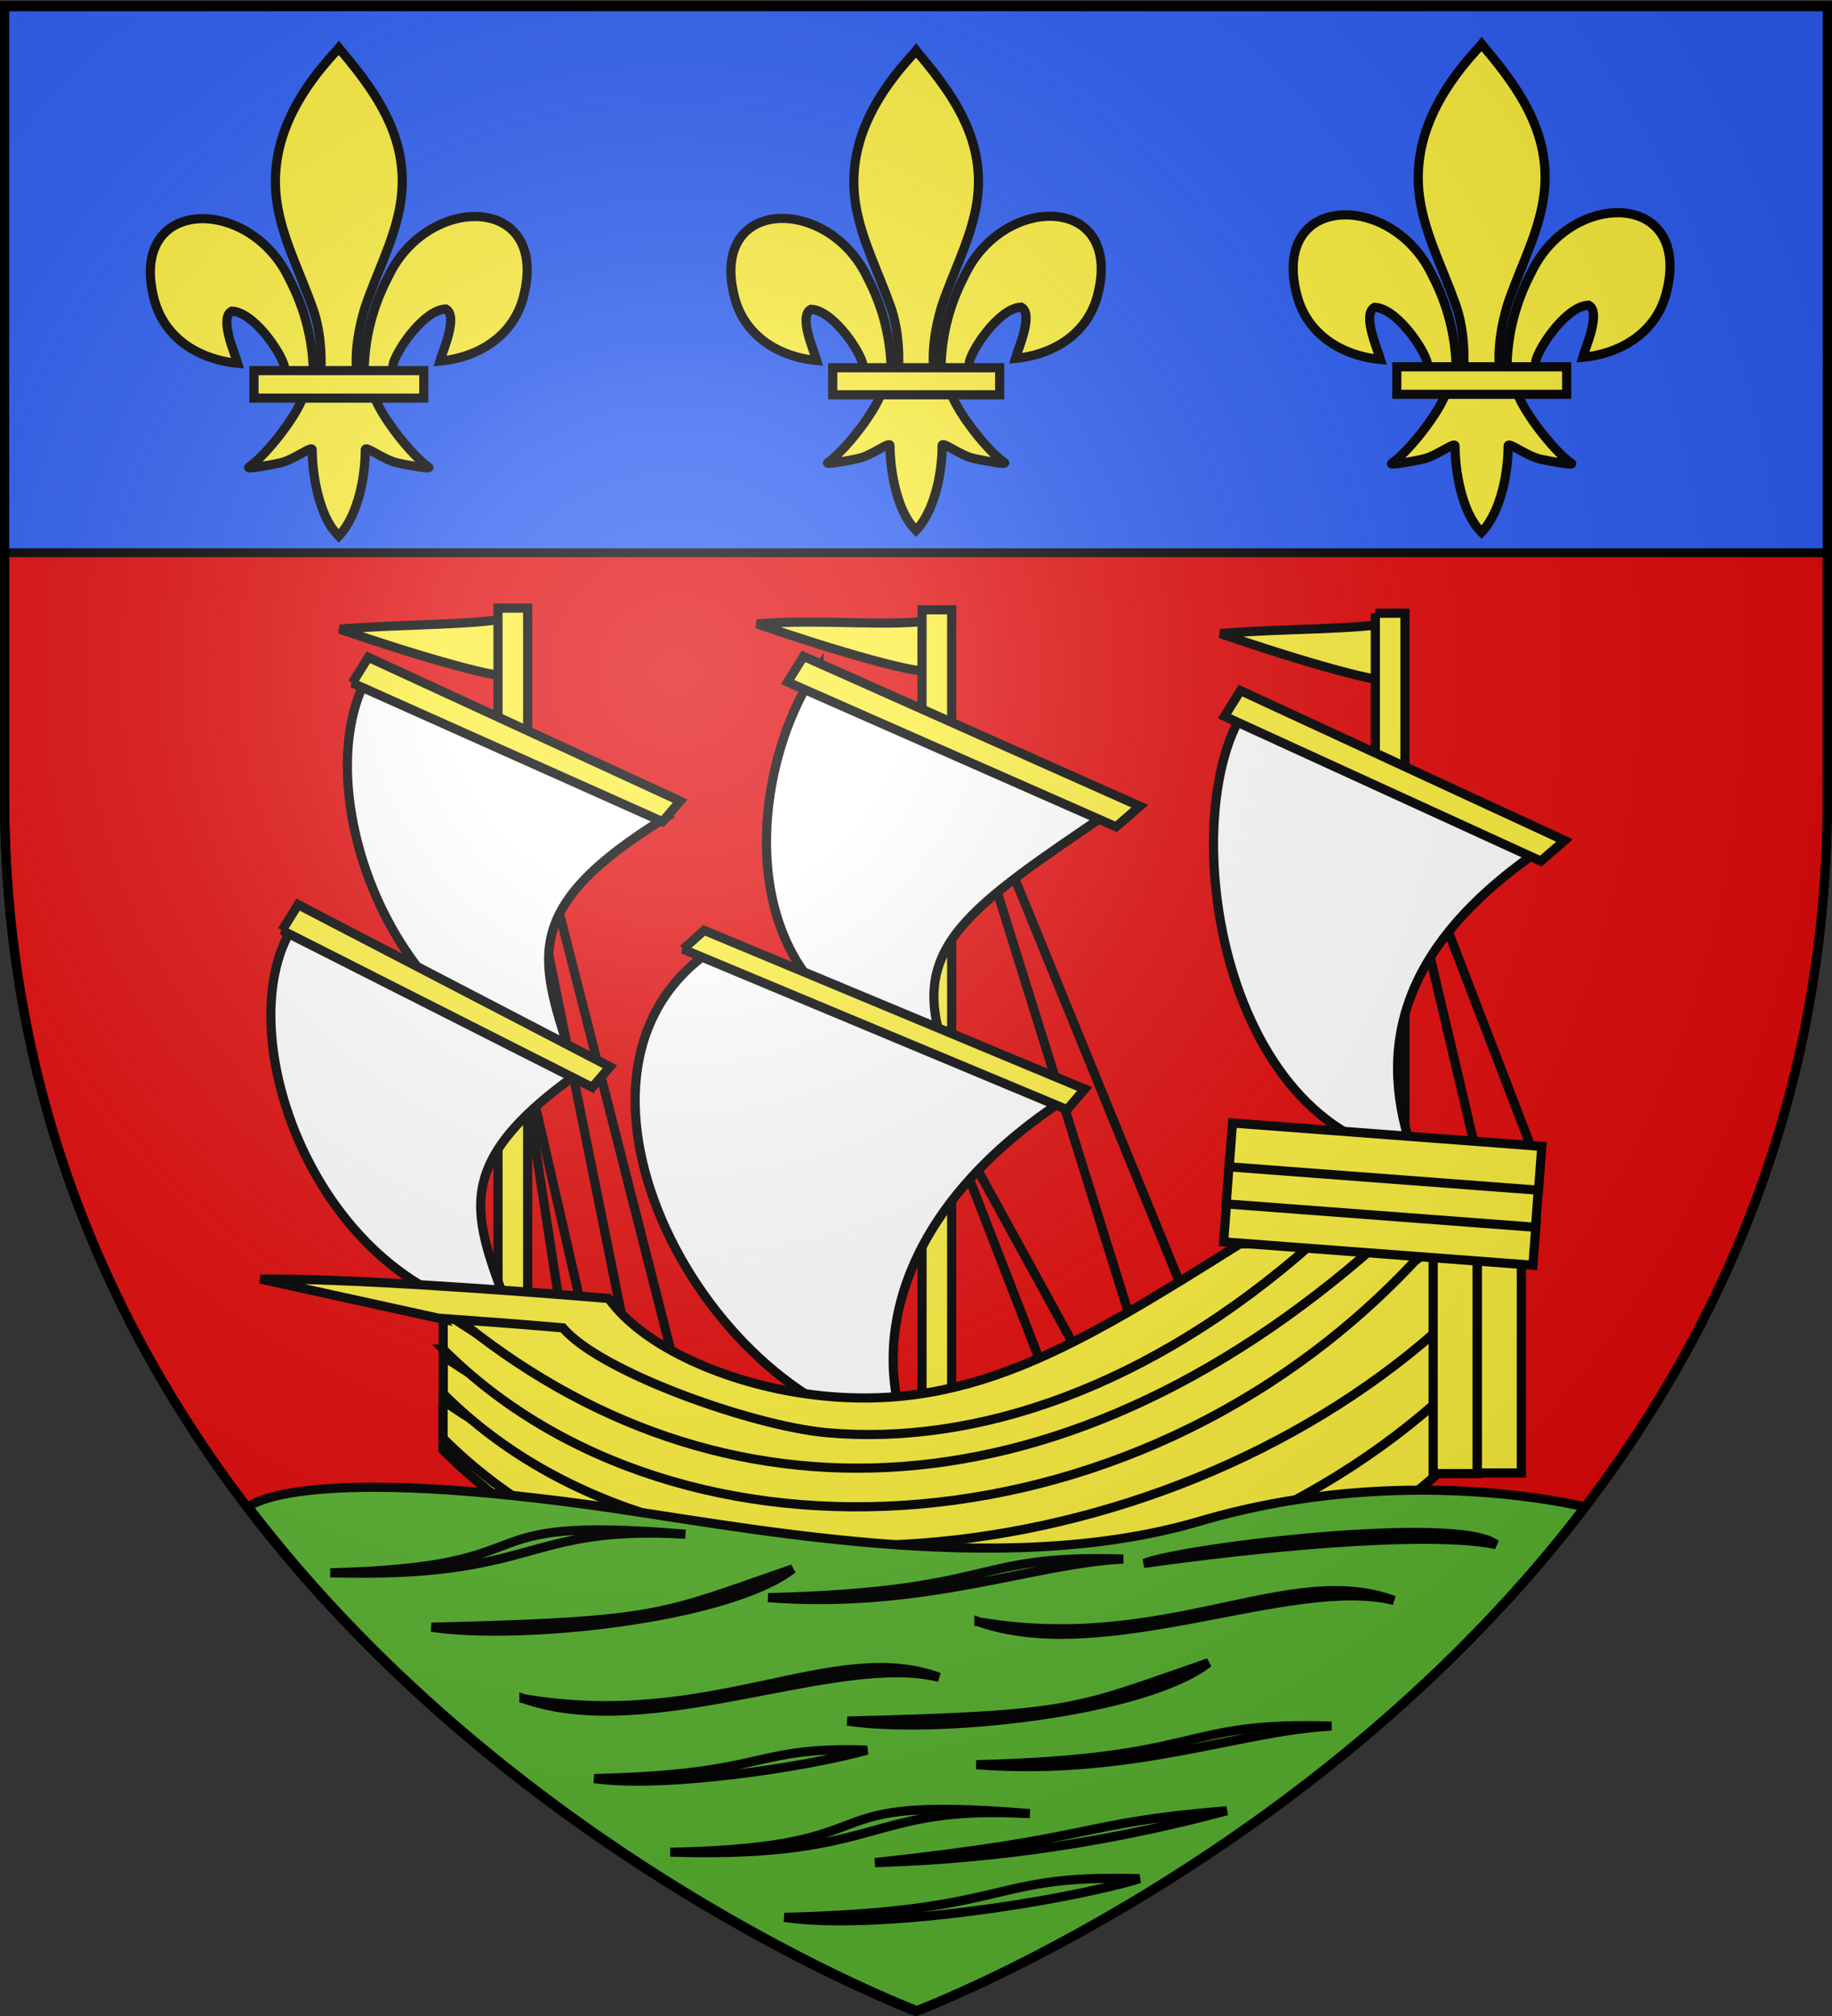 <svg xmlns="http://www.w3.org/2000/svg" xmlns:xlink="http://www.w3.org/1999/xlink" version="1.0" width="600" height="660"><rect width="100%" height="100%" fill="#333333" stroke="none"/><defs><g id="b"><path transform="rotate(18 3.157 -.5)" d="M0 0v1h.5L0 0z" id="a"/><use height="540" width="810" transform="scale(-1 1)" xlink:href="#a"/></g><g id="c"><use height="540" width="810" transform="rotate(72)" xlink:href="#b"/><use height="540" width="810" transform="rotate(144)" xlink:href="#b"/></g><g id="e"><path transform="rotate(18 3.157 -.5)" d="M0 0v1h.5L0 0z" id="d"/><use height="540" width="810" transform="scale(-1 1)" xlink:href="#d"/></g><g id="f"><use height="540" width="810" transform="rotate(72)" xlink:href="#e"/><use height="540" width="810" transform="rotate(144)" xlink:href="#e"/></g><radialGradient r="300" fy="226.331" fx="221.445" cy="226.331" cx="221.445" gradientTransform="matrix(1.353 0 0 1.349 -77.63 -85.747)" gradientUnits="userSpaceOnUse" id="h" xlink:href="#g"/><linearGradient id="g"><stop offset="0" style="stop-color:white;stop-opacity:.314"/><stop style="stop-color:white;stop-opacity:.251" offset=".19"/><stop offset=".6" style="stop-color:#6b6b6b;stop-opacity:.125"/><stop offset="1" style="stop-color:black;stop-opacity:.125"/></linearGradient></defs><path d="M299.426 659s298.5-112.32 298.5-397.772V2.676h-597v258.552C.926 546.68 299.426 659 299.426 659z" style="fill:#e20909;fill-opacity:1;fill-rule:evenodd;stroke:none;stroke-width:1px;stroke-linecap:butt;stroke-linejoin:miter;stroke-opacity:1;display:inline"/><g style="stroke:#000;stroke-opacity:1;stroke-width:3;stroke-miterlimit:4;stroke-dasharray:none"><g style="stroke:#000;stroke-opacity:1;stroke-width:3;stroke-miterlimit:4;stroke-dasharray:none"><g style="stroke:#000;stroke-opacity:1;stroke-width:3;stroke-miterlimit:4;stroke-dasharray:none"><path style="fill:none;fill-rule:evenodd;stroke:#000;stroke-width:3;stroke-linecap:butt;stroke-linejoin:miter;stroke-miterlimit:4;stroke-dasharray:none;stroke-opacity:1" d="m315.873 247.302 76.19 186.508M319.841 270.317l53.969 173.016M356.35 448.889l-49.207-89.683 34.127 88.096M501.587 375.873l-47.619-123.81 29.365 124.604M169.048 243.333l53.174 208.73M165.873 244.127l40.476 200M191.27 431.429l-22.222-96.826 14.285 92.857"/></g><path d="M399.664 207.423c21.125-1.765 44.625-1.139 58.02-3.835 3.323 1.607.195 15.815-.404 18.957-2.254 2.442-32.49-6.459-57.616-15.122z" style="fill:#fcef3c;fill-opacity:1;fill-rule:evenodd;stroke:#000;stroke-width:3;stroke-linecap:butt;stroke-linejoin:miter;stroke-miterlimit:4;stroke-dasharray:none;stroke-opacity:1;display:inline"/><path d="M450.433 200.76v260.725h9.713V200.76h-9.713z" style="fill:#fcef3c;fill-opacity:1;fill-rule:evenodd;stroke:#000;stroke-width:3;stroke-linecap:butt;stroke-linejoin:miter;stroke-miterlimit:4;stroke-dasharray:none;stroke-opacity:1;display:inline"/><path style="fill:#fff;fill-opacity:1;fill-rule:evenodd;stroke:#000;stroke-width:3;stroke-linecap:butt;stroke-linejoin:miter;stroke-miterlimit:4;stroke-dasharray:none;stroke-opacity:1;display:inline" d="M408.562 231.132c-24.167 33.201-10.233 138.703 54.619 147.409-12.193-33.822-6.293-68.126 42.117-100.947l-96.736-46.462z"/><path d="m401.047 234.504 103.577 47.398 7.785-6.734-106.138-49.082-5.224 8.418z" style="fill:#fcef3c;fill-opacity:1;fill-rule:evenodd;stroke:#000;stroke-width:3;stroke-linecap:butt;stroke-linejoin:miter;stroke-miterlimit:4;stroke-dasharray:none;stroke-opacity:1;display:inline"/><path d="M111.276 205.976c21.125-1.766 43.038-1.139 56.433-3.835 3.323 1.606 1.782 15.814 1.183 18.957-2.254 2.442-32.49-6.46-57.616-15.122z" style="fill:#fcef3c;fill-opacity:1;fill-rule:evenodd;stroke:#000;stroke-width:3;stroke-linecap:butt;stroke-linejoin:miter;stroke-miterlimit:4;stroke-dasharray:none;stroke-opacity:1"/><path d="M163.1 199.077v260.724h9.714V199.077H163.1z" style="fill:#fcef3c;fill-opacity:1;fill-rule:evenodd;stroke:#000;stroke-width:3;stroke-linecap:butt;stroke-linejoin:miter;stroke-miterlimit:4;stroke-dasharray:none;stroke-opacity:1;display:inline"/><path style="fill:#fff;fill-opacity:1;fill-rule:evenodd;stroke:#000;stroke-width:3;stroke-linecap:butt;stroke-linejoin:miter;stroke-miterlimit:4;stroke-dasharray:none;stroke-opacity:1;display:inline" d="M97.066 301.777c-24.168 33.2 5.48 120.744 70.332 129.45-12.192-33.822-22.006-50.167 26.404-82.988l-96.736-46.462zM123.566 216.877c-25.622 32.093.1 120.87 64.498 132.454-10.674-34.332-19.75-51.098 30.073-81.73l-94.572-50.724z"/><path d="m92.39 304.582 101.576 51.398 5.785-6.734-102.137-53.082-5.224 8.418zM115.399 223.596l101.576 45.399 5.785-6.735-102.137-47.082-5.224 8.418zM247.909 204.249c21.125-1.766 45.418 1.242 58.813-1.455 3.324 1.607-.599 13.434-1.198 16.576-2.254 2.442-32.49-6.458-57.615-15.121z" style="fill:#fcef3c;fill-opacity:1;fill-rule:evenodd;stroke:#000;stroke-width:3;stroke-linecap:butt;stroke-linejoin:miter;stroke-miterlimit:4;stroke-dasharray:none;stroke-opacity:1;display:inline"/><path d="M301.967 199.638v260.724h9.713V199.638h-9.713z" style="fill:#fcef3c;fill-opacity:1;fill-rule:evenodd;stroke:#000;stroke-width:3;stroke-linecap:butt;stroke-linejoin:miter;stroke-miterlimit:4;stroke-dasharray:none;stroke-opacity:1;display:inline"/><path style="fill:#fff;fill-opacity:1;fill-rule:evenodd;stroke:#000;stroke-width:3;stroke-linecap:butt;stroke-linejoin:miter;stroke-miterlimit:4;stroke-dasharray:none;stroke-opacity:1;display:inline" d="M268.263 218.32c-24.167 33.202-32.68 115.133 41.15 125.523-12.192-33.822 7.176-46.24 55.586-79.06l-96.736-46.462z"/><path style="fill:#fff;fill-opacity:1;fill-rule:evenodd;stroke:#000;stroke-width:3;stroke-linecap:butt;stroke-linejoin:miter;stroke-miterlimit:4;stroke-dasharray:none;stroke-opacity:1;display:inline" d="M232.074 311.751c-58.4 41.058-.13 148.805 64.72 157.511-12.192-33.822 1.003-74.86 49.413-107.68l-114.133-49.83z"/><path d="m257.942 223.28 107.577 47.398 7.785-6.734-110.138-49.082-5.224 8.418zM223.71 310.755l125.75 52.52 5.784-6.734-124.627-51.96-6.907 6.174z" style="fill:#fcef3c;fill-opacity:1;fill-rule:evenodd;stroke:#000;stroke-width:3;stroke-linecap:butt;stroke-linejoin:miter;stroke-miterlimit:4;stroke-dasharray:none;stroke-opacity:1;display:inline"/><g style="stroke:#000;stroke-opacity:1;stroke-width:3;stroke-miterlimit:4;stroke-dasharray:none"><path style="fill:#fcef3c;fill-opacity:1;fill-rule:evenodd;stroke:#000;stroke-width:3;stroke-linecap:butt;stroke-linejoin:miter;stroke-miterlimit:4;stroke-dasharray:none;stroke-opacity:1;display:inline" d="M145.053 474.638c76.892 76.933 233.422 88.943 325.032 8.469V457.57c-107.737 63.627-199.153 89.39-325.032 4.817v12.25z"/><path style="fill:#fcef3c;fill-opacity:1;fill-rule:evenodd;stroke:#000;stroke-width:3;stroke-linecap:butt;stroke-linejoin:miter;stroke-miterlimit:4;stroke-dasharray:none;stroke-opacity:1" d="M145.112 470.86c76.892 76.934 233.438 68.943 325.048-11.531v-25.536C362.423 497.42 270.99 543.183 145.112 458.61v12.25z"/><path style="fill:#fcef3c;fill-opacity:1;fill-rule:evenodd;stroke:#000;stroke-width:3;stroke-linecap:butt;stroke-linejoin:miter;stroke-miterlimit:4;stroke-dasharray:none;stroke-opacity:1;display:inline" d="M145.178 456.282c76.892 76.933 233.403 60.208 325.013-20.266v-27.91c-105.492 72.606-199.134 120.5-325.013 35.926v12.25z"/><path style="fill:#fcef3c;fill-opacity:1;fill-rule:evenodd;stroke:#000;stroke-width:3;stroke-linecap:butt;stroke-linejoin:miter;stroke-miterlimit:4;stroke-dasharray:none;stroke-opacity:1;display:inline" d="M145.145 441.685c76.892 76.933 231.412 69.891 323.583-34.714h-19.642c-105.492 72.607-178.062 107.037-303.94 22.463v12.25z"/><path style="fill:#fcef3c;fill-opacity:1;fill-rule:evenodd;stroke:#000;stroke-width:3;stroke-linecap:butt;stroke-linejoin:miter;stroke-miterlimit:4;stroke-dasharray:none;stroke-opacity:1;display:inline" d="M144.417 427.107c86.432 74.688 200.546 74.098 306.747-19.844h-23.57c-107.737 67.556-165.155 67.474-256.24 20.5l-26.937-.656z"/><path style="fill:#fcef3c;fill-opacity:1;fill-rule:evenodd;stroke:#000;stroke-width:3;stroke-linecap:butt;stroke-linejoin:miter;stroke-miterlimit:4;stroke-dasharray:none;stroke-opacity:1;display:inline" d="M143.659 431.56c20.766 1.556 19.786 1.383 40.685 3.146 12.11 14.371 61.855 32.085 86.334 34.316 48.96 4.46 105.863-14.823 158.964-61.794h-23.57c-53.87 33.778-90.107 56.258-141.8 49.13-25.848-3.564-53.314-15.092-64.929-31.26-32.38-2.699-86.507-6.671-114.049-6.349l58.365 12.812z"/></g><g style="stroke:#000;stroke-opacity:1;stroke-width:3;stroke-miterlimit:4;stroke-dasharray:none"><path style="fill:#fcef3c;fill-opacity:1;fill-rule:evenodd;stroke:#000;stroke-width:3;stroke-linecap:butt;stroke-linejoin:miter;stroke-miterlimit:4;stroke-dasharray:none;stroke-opacity:1;display:inline" d="M483.77 482.423V380.831h-14.396v101.592h14.395zM498.253 482.225V380.632h-14.395v101.593h14.395z"/><path style="fill:#fcef3c;fill-opacity:1;fill-rule:evenodd;stroke:#000;stroke-width:3;stroke-linecap:butt;stroke-linejoin:miter;stroke-miterlimit:4;stroke-dasharray:none;stroke-opacity:1;display:inline" d="m503.136 399.868-101.304-7.65-1.084 14.354 101.304 7.65 1.084-14.354z"/><path style="fill:#fcef3c;fill-opacity:1;fill-rule:evenodd;stroke:#000;stroke-width:3;stroke-linecap:butt;stroke-linejoin:miter;stroke-miterlimit:4;stroke-dasharray:none;stroke-opacity:1;display:inline" d="m503.972 387.433-101.304-7.65-1.084 14.355 101.304 7.65 1.084-14.355z"/><path style="fill:#fcef3c;fill-opacity:1;fill-rule:evenodd;stroke:#000;stroke-width:3;stroke-linecap:butt;stroke-linejoin:miter;stroke-miterlimit:4;stroke-dasharray:none;stroke-opacity:1;display:inline" d="m504.964 375.299-101.304-7.65-1.084 14.354 101.304 7.65 1.084-14.354z"/></g></g><g style="stroke:#000;stroke-opacity:1;stroke-width:3;stroke-miterlimit:4;stroke-dasharray:none"><path style="fill:#5ab532;fill-opacity:1;fill-rule:evenodd;stroke:#000;stroke-width:3;stroke-linecap:butt;stroke-linejoin:miter;stroke-opacity:1;display:inline;stroke-miterlimit:4;stroke-dasharray:none" d="M80.577 494.153c88.426 115.77 218.906 164.875 218.906 164.875s130.48-49.112 218.906-164.875c0 0-59.307-15.08-126.245 4.662-66.503 19.614-151.03 1.29-200.597-5.456-96.91-13.19-110.97.794-110.97.794z" transform="translate(.794 -.794)"/><path style="fill:none;fill-opacity:1;fill-rule:evenodd;stroke:#000;stroke-width:3;stroke-linecap:butt;stroke-linejoin:miter;stroke-opacity:1;stroke-miterlimit:4;stroke-dasharray:none" d="M140.538 533.509c75.803-1.846 74.74-4.131 118.285-19.087-21.008 16.311-89.018 23.541-118.285 19.087z" transform="translate(.794 -.794)"/><path style="fill:none;fill-opacity:1;fill-rule:evenodd;stroke:#000;stroke-width:3;stroke-linecap:butt;stroke-linejoin:miter;stroke-opacity:1;display:inline;stroke-miterlimit:4;stroke-dasharray:none" d="M170.808 556.944c61.772 10.5 101.396-19.845 135.962-7.021-33.355-8.382-94.63 21.576-135.962 7.02zM193.817 583.059c58.248-1.363 50.747-10.503 89.383-9.323-19.809 5.618-66.894 12.61-89.383 9.323zM256.11 628.496c75.802-1.846 66.04-14.232 116.32-12.633-25.779 7.613-87.054 17.087-116.32 12.633zM285.79 610.578c75.363-8.195 65.105-12.817 115.216-16.982-46.395 12.443-85.892 16.142-115.215 16.982zM107.393 515.696c75.802-1.846 39.665-19.003 116.32-12.633-53.558-3.05-47.49 14.562-116.32 12.633zM250.778 523.833c75.803-1.846 66.041-14.233 116.32-12.633-29.706 1.44-65.728 16.526-116.32 12.633zM373.96 512.61c13.23-5.214 102.8-15.917 115.199-6.18-24.095-4.734-80.881 1.374-115.198 6.18zM319.805 531.773c61.773 10.5 101.397-19.845 135.962-7.021-33.354-8.382-94.63 21.576-135.962 7.02zM220.193 607.18c75.802-1.845 39.665-19.002 116.32-12.632-53.557-3.05-47.49 14.561-116.32 12.633zM318.964 578.521c75.802-1.846 66.04-14.233 116.32-12.633-29.707 1.44-65.729 16.526-116.32 12.633zM276.734 564.234c75.802-1.846 74.74-4.13 118.284-19.086-21.008 16.31-89.018 23.54-118.284 19.086z" transform="translate(.794 -.794)"/></g></g><path d="M300 658.5S1.5 546.18 1.5 260.728V2.176h597v258.552C598.5 546.18 300 658.5 300 658.5z" style="fill:none;fill-opacity:1;fill-rule:evenodd;stroke:#000;stroke-width:3;stroke-linecap:butt;stroke-linejoin:miter;stroke-miterlimit:4;stroke-dasharray:none;stroke-opacity:1"/><g style="display:inline"><g style="fill:#2b5df2;fill-opacity:1;display:inline"><path style="opacity:1;fill:#2b5df2;fill-opacity:1;fill-rule:nonzero;stroke:#000;stroke-width:2.902;stroke-miterlimit:4;stroke-dasharray:none;stroke-opacity:1" d="M1.532 2.114h596.466v179.009H1.532z" transform="matrix(1.001 0 0 1.001 -.068 -.34)"/></g><g style="stroke:#000;stroke-opacity:1;stroke-width:17.446;stroke-miterlimit:4;stroke-dasharray:none"><path style="fill:#fcef3c;fill-opacity:1;fill-rule:evenodd;stroke:#000;stroke-width:17.446;stroke-linecap:butt;stroke-linejoin:miter;stroke-miterlimit:4;stroke-opacity:1;stroke-dasharray:none;display:inline" d="M407.03 608.7c1.424-61.957 16.75-119.54 45.289-174.11 74.714-157.185 302.92-153.431 252.615 38.812-18.537 70.84-81.509 112.474-156.319 119.615 5.4-18.665 35.1-84.652 11.125-97.562-38.339 1.449-85.945 67.706-97.393 99.301-1.653 4.536-1.19 9.778-3.036 14.24" transform="matrix(.172 0 0 .172 238.188 15.33)"/><g style="display:inline;stroke:#000;stroke-opacity:1;stroke-width:17.446;stroke-miterlimit:4;stroke-dasharray:none"><g style="fill:#fcef3c;fill-opacity:1;stroke:#000;stroke-width:17.446;stroke-miterlimit:4;stroke-opacity:1;stroke-dasharray:none"><path style="fill:#fcef3c;fill-opacity:1;fill-rule:evenodd;stroke:#000;stroke-width:17.446;stroke-linecap:butt;stroke-linejoin:miter;stroke-miterlimit:4;stroke-opacity:1;stroke-dasharray:none" d="M350.523 657.372c-1.425-61.956-16.751-119.54-45.29-174.108-74.714-157.186-302.92-153.432-252.615 38.81 18.537 70.84 81.509 112.475 156.319 119.616-5.4-18.665-35.1-84.652-11.124-97.562 38.338 1.449 85.944 67.706 97.392 99.301 1.653 4.536 1.19 9.778 3.036 14.24" transform="matrix(.172 0 0 .172 231.562 7.664)"/><path style="fill:#fcef3c;fill-opacity:1;fill-rule:nonzero;stroke:#000;stroke-width:17.446;stroke-linecap:butt;stroke-linejoin:miter;stroke-miterlimit:4;stroke-opacity:1;stroke-dasharray:none" d="M393.626 57.12c-78.714 84.85-131.565 182.962-108.781 298.031 12.57 63.484 43.041 122.28 64.53 183.438 13.437 38.37 16.873 78.452 15.282 118.781h66.781c-3.196-40.626 3.807-79.998 15.282-118.781 20.474-61.538 51.625-119.906 64.53-183.438 24.129-118.779-32.506-208.36-108.437-297.656l-4.64-5.918-4.547 5.543z" transform="matrix(.172 0 0 .172 231.562 7.664)"/><path style="fill:#fcef3c;fill-opacity:1;fill-rule:evenodd;stroke:#000;stroke-width:17.446;stroke-linecap:butt;stroke-linejoin:miter;stroke-miterlimit:4;stroke-opacity:1;stroke-dasharray:none" d="M331.345 704.401c-13.962 39.13-70.889 110.792-101.125 131.22-7.843 5.297 37.486-3.052 57.78-7.5 26.62-5.835 61.218-34.198 60.407-24.188-.075 45.838 12.811 122.324 46.406 157.468l3.182 3.388 3.287-3.388c33.578-39.17 46.238-108.042 46.406-157.468-.81-10.01 33.788 18.353 60.407 24.187 20.295 4.449 65.623 12.798 57.78 7.5-30.236-20.427-87.131-92.089-101.093-131.219H331.345z" transform="matrix(.172 0 0 .172 231.562 7.664)"/><path style="fill:#fcef3c;fill-opacity:1;stroke:#000;stroke-width:17.446;stroke-miterlimit:4;stroke-opacity:1;stroke-dasharray:none" d="M239.352 655.379H557.24v51.503H239.352z" transform="matrix(.172 0 0 .172 231.562 7.664)"/></g></g></g><g style="stroke:#000;stroke-opacity:1;stroke-width:17.117;stroke-miterlimit:4;stroke-dasharray:none"><path style="opacity:1;fill:#fcef3c;fill-opacity:1;fill-rule:evenodd;stroke:#000;stroke-width:17.117;stroke-linecap:butt;stroke-linejoin:miter;stroke-miterlimit:4;stroke-dasharray:none;stroke-opacity:1;display:inline" d="M407.03 608.7c1.424-61.957 16.75-119.54 45.289-174.11 74.714-157.185 302.92-153.431 252.615 38.812-18.537 70.84-81.509 112.474-156.319 119.615 5.4-18.665 35.1-84.652 11.125-97.562-38.339 1.449-85.945 67.706-97.393 99.301-1.653 4.536-1.19 9.778-3.036 14.24" transform="matrix(.175 0 0 .175 422.331 13.204)"/><g style="opacity:1;display:inline;stroke:#000;stroke-opacity:1;stroke-width:17.117;stroke-miterlimit:4;stroke-dasharray:none"><g style="fill:#fcef3c;fill-opacity:1;stroke:#000;stroke-width:17.117;stroke-miterlimit:4;stroke-dasharray:none;stroke-opacity:1"><path style="fill:#fcef3c;fill-opacity:1;fill-rule:evenodd;stroke:#000;stroke-width:17.117;stroke-linecap:butt;stroke-linejoin:miter;stroke-miterlimit:4;stroke-dasharray:none;stroke-opacity:1" d="M350.523 657.372c-1.425-61.956-16.751-119.54-45.29-174.108-74.714-157.186-302.92-153.432-252.615 38.81 18.537 70.84 81.509 112.475 156.319 119.616-5.4-18.665-35.1-84.652-11.124-97.562 38.338 1.449 85.944 67.705 97.392 99.301 1.653 4.536 1.19 9.778 3.036 14.24" transform="matrix(.175 0 0 .175 415.578 5.39)"/><path style="fill:#fcef3c;fill-opacity:1;fill-rule:nonzero;stroke:#000;stroke-width:17.117;stroke-linecap:butt;stroke-linejoin:miter;stroke-miterlimit:4;stroke-dasharray:none;stroke-opacity:1" d="M393.626 57.12c-78.714 84.85-131.565 182.962-108.781 298.031 12.57 63.484 43.041 122.28 64.53 183.438 13.437 38.37 16.873 78.452 15.282 118.781h66.781c-3.196-40.626 3.807-79.998 15.282-118.781 20.474-61.538 51.625-119.906 64.53-183.438 24.129-118.779-32.506-208.36-108.437-297.656l-4.64-5.918-4.547 5.543z" transform="matrix(.175 0 0 .175 415.578 5.39)"/><path style="fill:#fcef3c;fill-opacity:1;fill-rule:evenodd;stroke:#000;stroke-width:17.117;stroke-linecap:butt;stroke-linejoin:miter;stroke-miterlimit:4;stroke-dasharray:none;stroke-opacity:1" d="M331.345 704.401c-13.962 39.13-70.889 110.792-101.125 131.22-7.843 5.297 37.486-3.052 57.78-7.5 26.62-5.835 61.218-34.198 60.407-24.188-.075 45.838 12.811 122.324 46.406 157.468l3.182 3.388 3.287-3.388c33.578-39.17 46.238-108.042 46.406-157.468-.81-10.01 33.788 18.353 60.407 24.187 20.295 4.449 65.623 12.798 57.78 7.5-30.236-20.427-87.131-92.089-101.093-131.219H331.345z" transform="matrix(.175 0 0 .175 415.578 5.39)"/><path style="fill:#fcef3c;fill-opacity:1;stroke:#000;stroke-width:17.117;stroke-miterlimit:4;stroke-dasharray:none;stroke-opacity:1" d="M239.352 655.379H557.24v51.503H239.352z" transform="matrix(.175 0 0 .175 415.578 5.39)"/></g></g></g><g style="stroke:#000;stroke-opacity:1;stroke-width:17.117;stroke-miterlimit:4;stroke-dasharray:none"><path style="opacity:1;fill:#fcef3c;fill-opacity:1;fill-rule:evenodd;stroke:#000;stroke-width:17.117;stroke-linecap:butt;stroke-linejoin:miter;stroke-miterlimit:4;stroke-dasharray:none;stroke-opacity:1;display:inline" d="M407.03 608.7c1.424-61.957 16.75-119.54 45.289-174.11 74.714-157.185 302.92-153.431 252.615 38.812-18.537 70.84-81.509 112.474-156.319 119.615 5.4-18.665 35.1-84.652 11.125-97.562-38.339 1.449-85.945 67.706-97.393 99.301-1.653 4.536-1.19 9.778-3.036 14.24" transform="matrix(.175 0 0 .175 48.04 14.451)"/><g style="opacity:1;display:inline;stroke:#000;stroke-opacity:1;stroke-width:17.117;stroke-miterlimit:4;stroke-dasharray:none"><g style="fill:#fcef3c;fill-opacity:1;stroke:#000;stroke-width:17.117;stroke-miterlimit:4;stroke-dasharray:none;stroke-opacity:1"><path style="fill:#fcef3c;fill-opacity:1;fill-rule:evenodd;stroke:#000;stroke-width:17.117;stroke-linecap:butt;stroke-linejoin:miter;stroke-miterlimit:4;stroke-dasharray:none;stroke-opacity:1" d="M350.523 657.372c-1.425-61.956-16.751-119.54-45.29-174.108-74.714-157.186-302.92-153.432-252.615 38.81 18.537 70.84 81.509 112.475 156.319 119.616-5.4-18.665-35.1-84.652-11.124-97.562 38.338 1.449 85.944 67.705 97.392 99.301 1.653 4.536 1.19 9.778 3.036 14.24" transform="matrix(.175 0 0 .175 41.287 6.639)"/><path style="fill:#fcef3c;fill-opacity:1;fill-rule:nonzero;stroke:#000;stroke-width:17.117;stroke-linecap:butt;stroke-linejoin:miter;stroke-miterlimit:4;stroke-dasharray:none;stroke-opacity:1" d="M393.626 57.12c-78.714 84.85-131.565 182.962-108.781 298.031 12.57 63.484 43.041 122.28 64.53 183.438 13.437 38.37 16.873 78.452 15.282 118.781h66.781c-3.196-40.626 3.807-79.998 15.282-118.781 20.474-61.538 51.625-119.906 64.53-183.438 24.129-118.779-32.506-208.36-108.437-297.656l-4.64-5.918-4.547 5.543z" transform="matrix(.175 0 0 .175 41.287 6.639)"/><path style="fill:#fcef3c;fill-opacity:1;fill-rule:evenodd;stroke:#000;stroke-width:17.117;stroke-linecap:butt;stroke-linejoin:miter;stroke-miterlimit:4;stroke-dasharray:none;stroke-opacity:1" d="M331.345 704.401c-13.962 39.13-70.889 110.792-101.125 131.22-7.843 5.297 37.486-3.052 57.78-7.5 26.62-5.835 61.218-34.198 60.407-24.188-.075 45.838 12.811 122.324 46.406 157.468l3.182 3.388 3.287-3.388c33.578-39.17 46.238-108.042 46.406-157.468-.81-10.01 33.788 18.353 60.407 24.187 20.295 4.449 65.623 12.798 57.78 7.5-30.236-20.427-87.131-92.089-101.093-131.219H331.345z" transform="matrix(.175 0 0 .175 41.287 6.639)"/><path style="fill:#fcef3c;fill-opacity:1;stroke:#000;stroke-width:17.117;stroke-miterlimit:4;stroke-dasharray:none;stroke-opacity:1" d="M239.352 655.379H557.24v51.503H239.352z" transform="matrix(.175 0 0 .175 41.287 6.639)"/></g></g></g></g><path style="fill:url(#h);fill-opacity:1;fill-rule:evenodd;stroke:none" d="M300 658.5s298.5-112.32 298.5-397.772V2.176H1.5v258.552C1.5 546.18 300 658.5 300 658.5z" transform="translate(-.5 .5)"/><path style="fill:none;stroke:#000;stroke-width:3;stroke-linecap:butt;stroke-linejoin:miter;stroke-miterlimit:4;stroke-opacity:1;stroke-dasharray:none" d="M300 658.5S1.5 546.18 1.5 260.728V2.176h597v258.552C598.5 546.18 300 658.5 300 658.5z"/></svg>